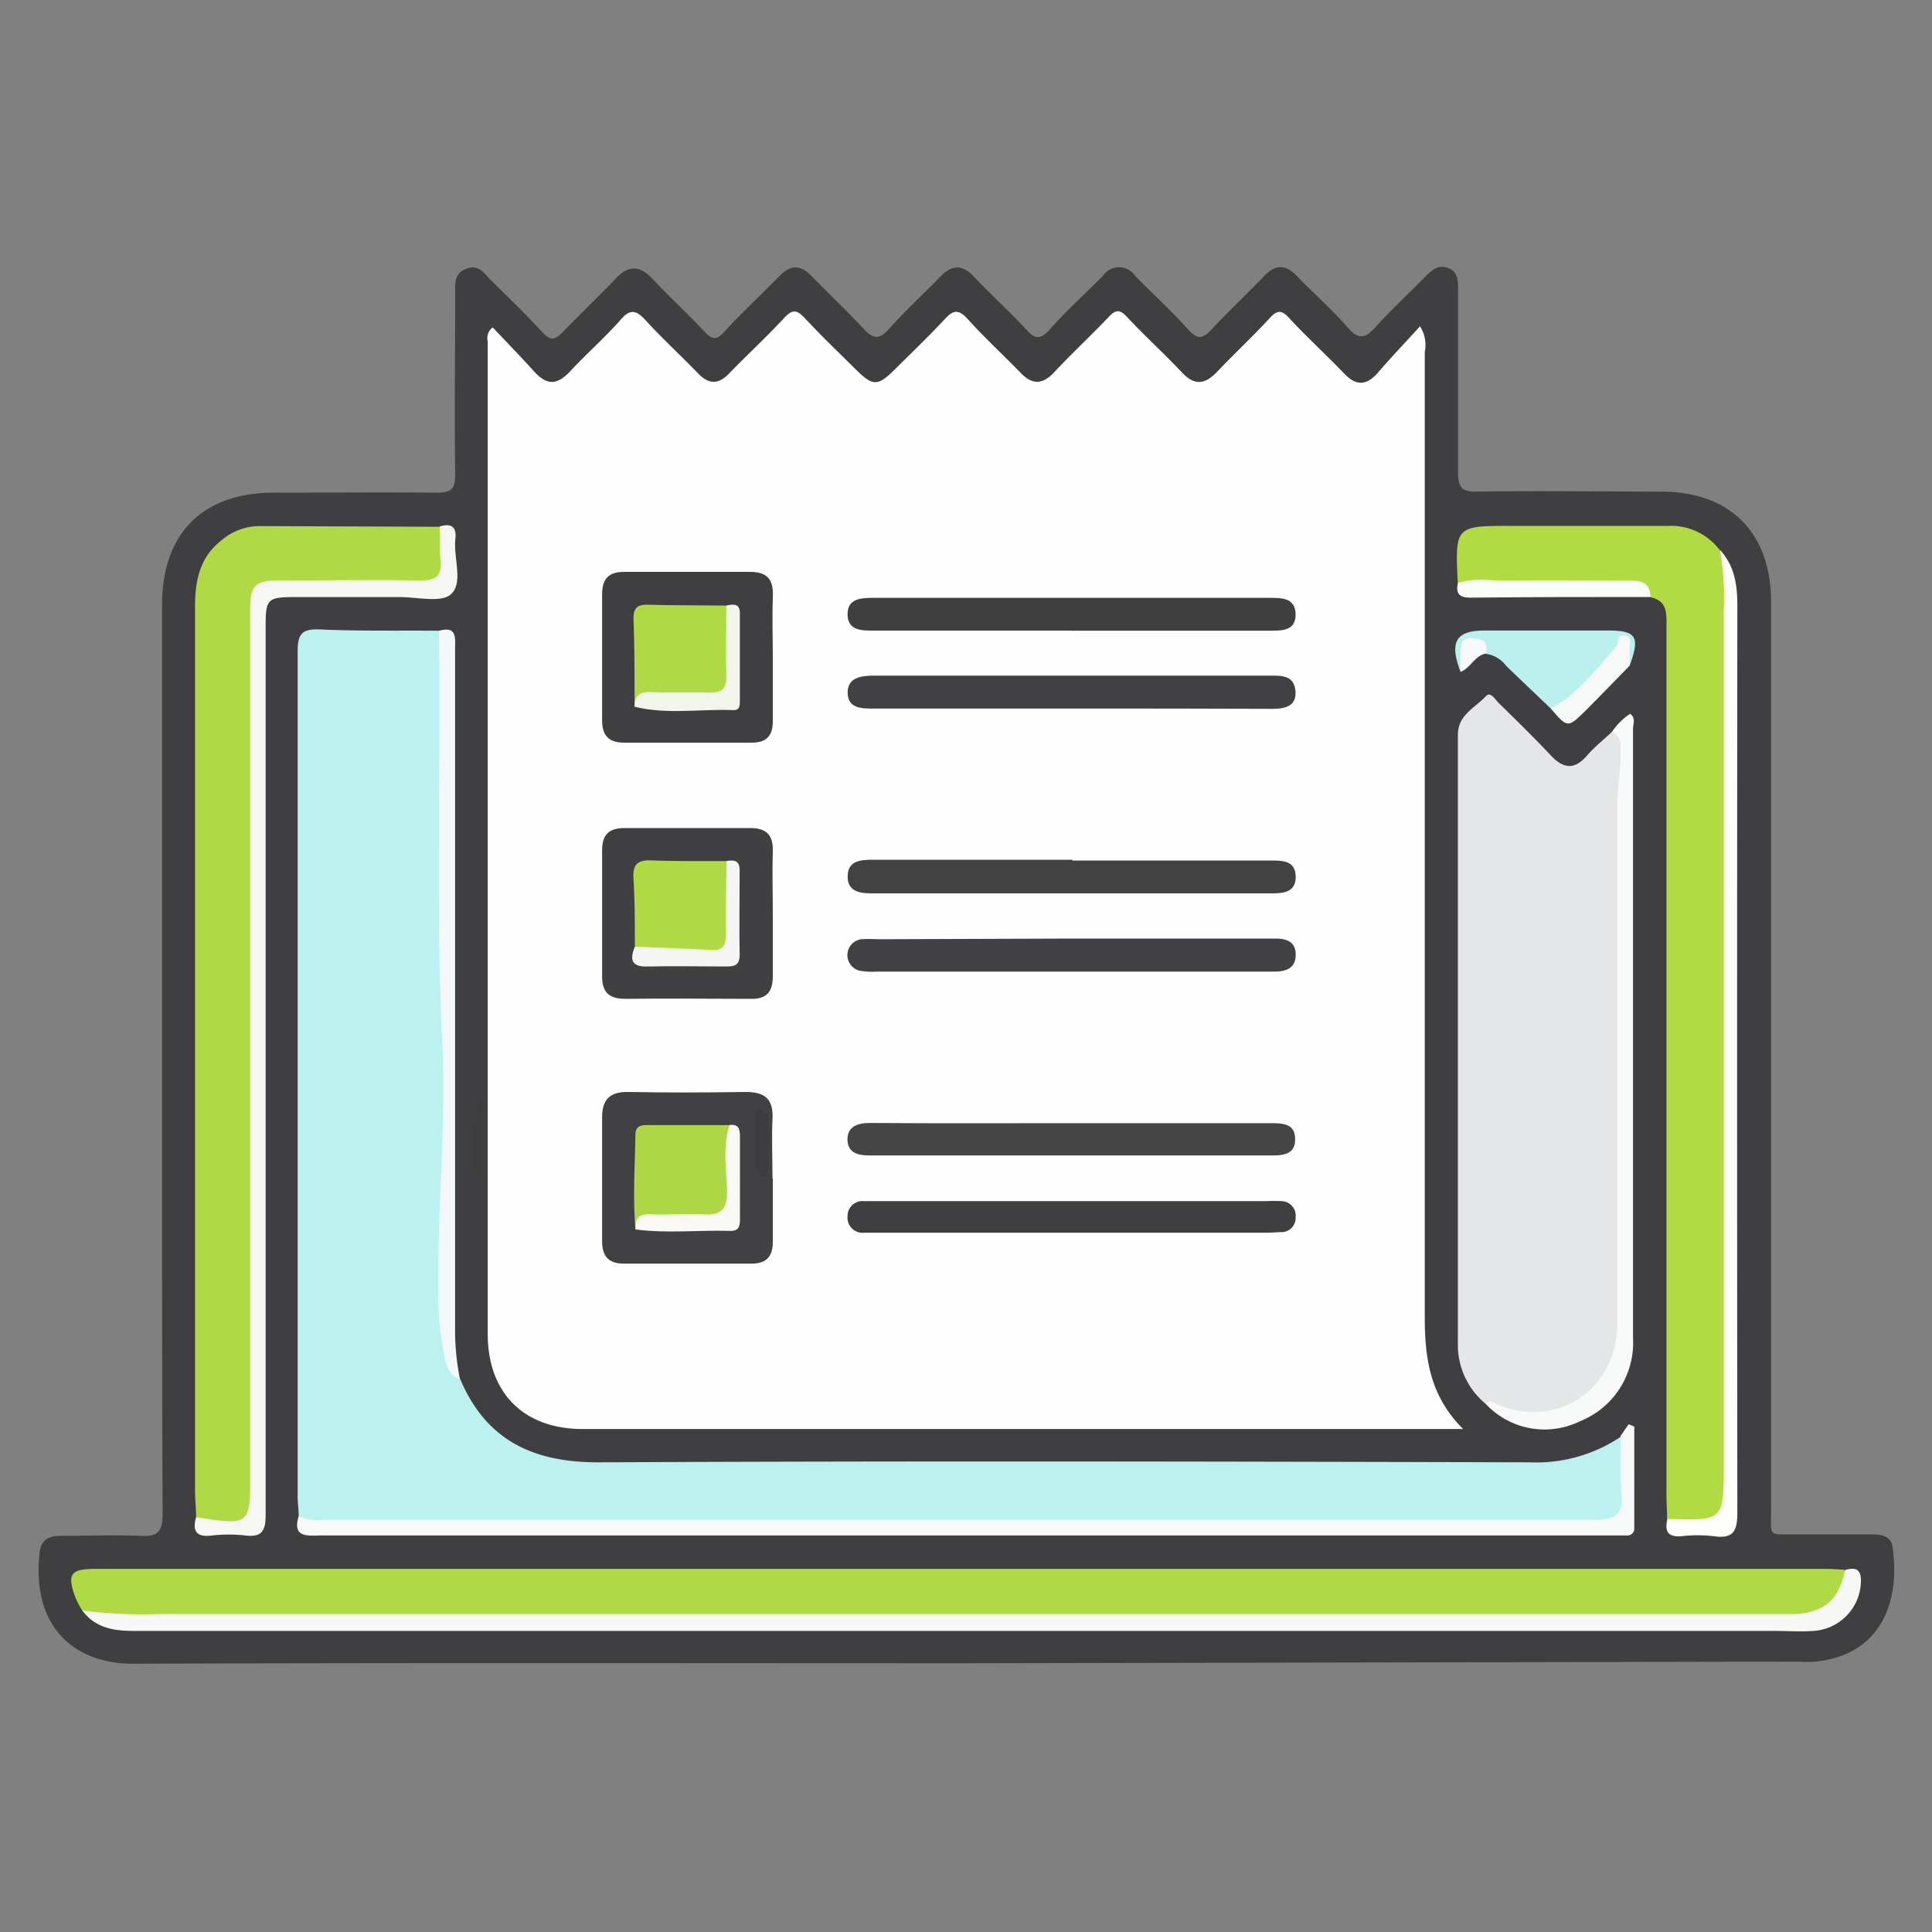 <svg id="Layer_1" data-name="Layer 1" xmlns="http://www.w3.org/2000/svg" viewBox="0 0 200 200"><rect x="0" y="0" width="200" height="200" fill="#808080" stroke="none"/><defs><style>.cls-1{fill:#3f3f41;}.cls-2{fill:#fefefe;}.cls-3{fill:#bbf1ee;}.cls-4{fill:#e5e6e8;}.cls-5{fill:#b0da44;}.cls-6{fill:#b0db41;}.cls-7{fill:#b0da43;}.cls-8{fill:#f7f8f5;}.cls-9{fill:#f7f9f8;}.cls-10{fill:#f6f7f2;}.cls-11{fill:#f8f9f9;}.cls-12{fill:#fdfdfa;}.cls-13{fill:#f4f8f9;}.cls-14{fill:#baf0ed;}.cls-15{fill:#fbfdf9;}.cls-16{fill:#f7f8f8;}.cls-17{fill:#3d3d3d;}.cls-18{fill:#f7f9fb;}.cls-19{fill:#404042;}.cls-20{fill:#414143;}.cls-21{fill:#404041;}.cls-22{fill:#424242;}.cls-23{fill:#454545;}.cls-24{fill:#afda44;}.cls-25{fill:#f5f6f4;}.cls-26{fill:#aed745;}.cls-27{fill:#f9f9f5;}.cls-28{fill:#3d3d3f;}.cls-29{fill:#afda43;}.cls-30{fill:#f2f5ea;}</style></defs><title>New Icons</title><path class="cls-1" d="M99.92,172.18c-28.72,0-57.44-.06-86.17.05-5.81,0-10.52-3.54-9.65-11.53.15-1.34,1-1.72,2.25-1.71,2.7,0,5.41-.11,8.1,0,1.83.11,2.39-.35,2.38-2.31-.08-23.89-.05-47.77-.05-71.66,0-7.46,0-14.93,0-22.39S21,51,28.4,51c5.62,0,11.23-.05,16.85,0,1.54,0,1.89-.46,1.87-1.92-.08-6.18,0-12.37,0-18.56,0-1.06-.16-2.22,1.15-2.7s1.83.47,2.53,1.16c1.81,1.8,3.66,3.58,5.4,5.46.78.85,1.24.76,2,0,1.81-1.91,3.74-3.7,5.55-5.61,1.32-1.39,2.45-1.36,3.76,0,1.75,1.87,3.64,3.6,5.39,5.47.8.85,1.26,1,2.12,0,1.83-2,3.82-3.82,5.7-5.75,1.14-1.17,2.15-1.13,3.27,0,1.78,1.84,3.66,3.58,5.39,5.47.95,1,1.57,1.24,2.61.07,1.7-1.91,3.59-3.64,5.38-5.47,1.16-1.19,2.22-1.28,3.43,0,1.75,1.86,3.66,3.58,5.4,5.45.89,1,1.45,1.17,2.45.06,1.75-2,3.71-3.73,5.55-5.61a2,2,0,0,1,3.28,0c1.83,1.89,3.79,3.65,5.54,5.61,1,1.12,1.56.89,2.44-.07,1.74-1.87,3.62-3.61,5.39-5.47,1.19-1.25,2.23-1.24,3.42,0,1.72,1.79,3.61,3.43,5.24,5.31,1.17,1.35,1.86,1.1,2.92-.08,1.66-1.85,3.5-3.53,5.25-5.31.64-.65,1.32-1.13,2.26-.76s1,1.24,1,2.14c0,6.33,0,12.66,0,19,0,1.59.4,2.05,2,2,6.33-.1,12.65,0,19,0,7.14,0,11.39,4.22,11.4,11.41q0,46.92,0,93.84c0,3.08-.4,2.68,2.73,2.7q3.84,0,7.68,0c1,0,2,.16,2.16,1.28.82,5.54-1.06,11.19-8,11.89-.7.07-1.42,0-2.13,0Z"/><path class="cls-2" d="M151.46,147.93H60.31c-6.08,0-9.82-3.72-9.82-9.83q0-51.38,0-102.75A1.41,1.41,0,0,1,51,33.89c1.42,1.5,2.88,3,4.28,4.55s2.44,1.37,3.74,0c1.69-1.82,3.58-3.47,5.22-5.33,1-1.19,1.65-1,2.62.07,1.72,1.89,3.62,3.62,5.39,5.46,1.13,1.17,2.12,1.18,3.25,0,1.88-1.94,3.87-3.77,5.7-5.75.87-.94,1.33-.79,2.12.05,1.69,1.82,3.49,3.54,5.26,5.29s2.26,1.78,4,.06,3.56-3.47,5.26-5.29c.85-.92,1.39-1,2.31,0,1.76,1.95,3.7,3.73,5.53,5.62,1.19,1.23,2.24,1.19,3.43-.06,1.85-2,3.83-3.81,5.68-5.77.71-.75,1.14-.77,1.86,0,1.86,2,3.85,3.79,5.7,5.76,1.28,1.37,2.35,1.27,3.58,0,1.81-1.9,3.74-3.7,5.52-5.63.75-.81,1.2-.88,2,0,1.85,2,3.83,3.8,5.7,5.75,1.19,1.25,2.24,1.28,3.41,0C144,37,145.47,35.45,147,33.78a3.56,3.56,0,0,1,.49,2.65q0,50,0,100C147.51,140.59,148,144.47,151.46,147.93Z"/><path class="cls-3" d="M30.92,156.95c0-.71-.11-1.41-.11-2.12q0-43.67,0-87.35c0-1.87.44-2.4,2.33-2.32,4.11.18,8.23.1,12.35.13.86,1,.64,2.14.65,3.25,0,6.75,0,13.5,0,20.25q0,11.4.33,22.79c.22,7.59-.54,15.18-.36,22.79,0,1.93.29,3.82.46,5.73a4.1,4.1,0,0,0,1.08,2.68c2.7,6.38,7.62,8.63,14.4,8.6,32.1-.15,64.2-.09,96.3,0a15.73,15.73,0,0,0,9.44-2.65c1.25,2.56.8,5.24.42,7.88-.13.92-1.08,1.25-2,1.37a19.7,19.7,0,0,1-2.77.1q-64.09,0-128.18,0C33.76,158,32.06,158.52,30.92,156.95Z"/><path class="cls-4" d="M153.8,145.33a7.92,7.92,0,0,1-2.88-6.38c0-21,0-41.93,0-62.89,0-2.06,1.78-2.78,2.91-4,.49-.51.95.36,1.31.71,1.83,1.79,3.66,3.58,5.41,5.44,1.29,1.37,2.43,1.52,3.74,0,.79-.9,1.74-1.66,2.62-2.48,1.52-.05,1.35,1.19,1.52,2.08.31,1.64-.3,3.24-.3,4.87,0,12.28-.06,24.56,0,36.83.05,6,0,11.92-.08,17.88,0,6.5-7.79,12.1-13.64,8A2,2,0,0,0,153.8,145.33Z"/><path class="cls-5" d="M8.51,166.71a10.88,10.88,0,0,1-.69-1.3c-.91-2.47-.54-3,2.05-3H189c.64,0,1.28.06,1.91.08.77,1.73-.29,2.84-1.41,3.85a6.4,6.4,0,0,1-3.52,1.39,22,22,0,0,1-3.19.13H14.7C12.56,167.86,10.43,167.86,8.51,166.71Z"/><path class="cls-6" d="M150.91,60.37c-.29-5.93-.29-5.94,5.65-5.93l16.15,0A6.3,6.3,0,0,1,178,56.91a12.38,12.38,0,0,1,1.11,6q0,45.46,0,90.92c0,4.15-2.58,5.6-6.38,3.59-.25-.13.1,0-.15-.15,0-.85-.07-1.7-.07-2.55q0-44.85,0-89.69c0-1.35.21-2.8-1.64-3.2-1.06-1-2.42-1-3.76-1-4.51,0-9,0-13.53,0A5.21,5.21,0,0,1,150.91,60.37Z"/><path class="cls-7" d="M20.3,157.06c0-.92-.11-1.84-.11-2.76q0-45.73,0-91.46c0-2.69.46-5.09,2.67-6.85a6.14,6.14,0,0,1,3.89-1.53l18.75.07c.93,1.44.67,3,.45,4.55s-1.42,1.64-2.59,1.67c-3.48.09-7,0-10.45,0H30.33c-3.56,0-3.84.27-3.84,3.94q0,43.61,0,87.23c0,.78,0,1.57,0,2.35-.09,1.23.31,2.83-1.19,3.36C23.63,158.25,21.81,158.52,20.3,157.06Z"/><path class="cls-8" d="M8.51,166.71a47.53,47.53,0,0,0,7.85.38H183c1,0,2,0,3,0,3-.27,4.36-1.54,5-4.56,1.16-.34,1.7-.06,1.64,1.3a5.24,5.24,0,0,1-4.88,5c-1.41.1-2.84,0-4.26,0q-84.82,0-169.63,0C11.69,168.84,9.84,168.49,8.51,166.71Z"/><path class="cls-9" d="M30.92,156.95a4.81,4.81,0,0,0,2.49.38q65.84,0,131.67,0c2.13,0,3-.57,2.77-2.75-.18-2-.08-3.95-.1-5.92l.85-1.23.58.25q0,5.25,0,10.5a.71.71,0,0,1-.8.77h-1.49q-66.9,0-133.8,0C31.58,159,30.29,159.06,30.92,156.95Z"/><path class="cls-10" d="M20.3,157.06c5.6.86,5.6.86,5.6-4.61q0-44.75,0-89.49c0-2.33.52-2.86,2.89-2.87,4.9,0,9.8-.08,14.7,0,1.73,0,2.28-.53,2.11-2.18-.12-1.13-.06-2.27-.08-3.41,1.17-.35,1.77,0,1.62,1.3-.21,2,.84,4.5-.44,5.7-1,.94-3.5.3-5.34.31-3.62,0-7.24,0-10.86,0-2.82,0-3,.22-3,3q0,30.67,0,61.35c0,10.22,0,20.45,0,30.67,0,1.67-.41,2.33-2.12,2.12a16,16,0,0,0-3.4,0C20.36,159.17,19.88,158.54,20.3,157.06Z"/><path class="cls-11" d="M153.8,145.33c.49-.54.9-.05,1.32.12,6.19,2.49,12.29-1.68,12.3-8.43q0-26.9,0-53.8c0-1.76.36-3.51.34-5.27,0-.72.22-1.8-.93-2.13a6.8,6.8,0,0,1,1.92-1.93c.62.45.3,1.07.3,1.58q0,31.54,0,63.07a8.74,8.74,0,0,1-5.5,8.59A8.32,8.32,0,0,1,153.8,145.33Z"/><path class="cls-12" d="M172.61,157.24c5.83.17,5.83.17,5.83-5.55q0-44.21,0-88.43a27.87,27.87,0,0,0-.4-6.35c1.54,1.67,1.82,3.68,1.81,5.88q-.05,46.89,0,93.78c0,1.89-.38,2.75-2.42,2.46a14.79,14.79,0,0,0-3.4,0C172.6,159.14,172.32,158.46,172.61,157.24Z"/><path class="cls-13" d="M47.62,142.78c-1.32-.42-1.48-1.71-1.67-2.69a30.23,30.23,0,0,1-.56-4.83c-.24-9.15.84-18.29.39-27.42-.7-14.18-.12-28.36-.34-42.54,1.91-.53,1.67.77,1.67,1.93q0,25.13,0,50.26c0,6.74,0,13.49,0,20.23A25.33,25.33,0,0,0,47.62,142.78Z"/><path class="cls-14" d="M160.53,73.34c-1.53-1.47-3.08-2.92-4.6-4.4a3.2,3.2,0,0,0-2.13-1.26c-1.49-1.31-1.69-1.26-2.1.55a4.23,4.23,0,0,1-.5,1.33c-1.19-3.11-.5-4.29,2.5-4.29h12.75c2.95,0,3.35.63,2.25,3.64-.68-.46-.29-1.34-.74-1.92a50.83,50.83,0,0,1-5.56,5.85C161.9,73.33,161.32,73.83,160.53,73.34Z"/><path class="cls-15" d="M150.91,60.37c1.65-.6,3.37-.24,5-.27,4.18-.05,8.36,0,12.55,0,1.17,0,2.36,0,2.39,1.7-6.22,0-12.44,0-18.66.07C151.07,61.87,150.69,61.45,150.91,60.37Z"/><path class="cls-16" d="M160.53,73.34c2.85-1.53,4.73-4.1,6.81-6.44.31-.35,0-1.31.86-1.12s.47.92.5,1.44,0,1.13,0,1.69c-1.51,1.54-3,3.1-4.54,4.63C162.29,75.39,162.27,75.37,160.53,73.34Z"/><path class="cls-17" d="M49.37,121.67c-1.19-2.61-.34-5.17.6-8.14v8.09Z"/><path class="cls-18" d="M151.2,69.55c0-.7,0-1.4,0-2.11s.08-1.47,1.09-1.38,1.89.24,1.5,1.6C152.64,67.89,152.24,69.16,151.2,69.55Z"/><path class="cls-19" d="M80,94.64c0,2.13,0,4.26,0,6.39,0,1.56-.55,2.39-2.24,2.37-4.33,0-8.67-.06-13,0-1.73,0-2.45-.68-2.43-2.4,0-4.33,0-8.67,0-13,0-1.64.76-2.29,2.35-2.28,4.33,0,8.67,0,13,0,1.57,0,2.36.66,2.32,2.31C79.93,90.24,80,92.44,80,94.64Z"/><path class="cls-20" d="M80,122c0,2.2,0,4.4,0,6.6,0,1.54-.74,2.21-2.2,2.21-4.4,0-8.8,0-13.21,0-1.64,0-2.27-.8-2.26-2.37,0-4.26,0-8.51,0-12.77,0-1.85.8-2.67,2.72-2.63,4,.08,8.09.06,12.13,0,2,0,2.89.72,2.79,2.78s0,4.12,0,6.18Z"/><path class="cls-1" d="M80,68.07c0,2.2,0,4.4,0,6.6,0,1.53-.69,2.21-2.18,2.21-4.4,0-8.8,0-13.21,0-1.63,0-2.29-.78-2.28-2.36q0-6.5,0-13c0-1.59.67-2.33,2.31-2.32,4.33,0,8.66,0,13,0,1.76,0,2.42.77,2.37,2.46C79.92,63.81,80,65.94,80,68.07Z"/><path class="cls-21" d="M110.88,65.28H90.42c-1.25,0-2.64,0-2.68-1.64s1.32-1.75,2.6-1.75l41.12,0c1.23,0,2.63,0,2.66,1.68s-1.3,1.72-2.58,1.72q-10.33,0-20.67,0Z"/><path class="cls-22" d="M111,89.08c6.89,0,13.78,0,20.67,0,1.23,0,2.42.08,2.46,1.63s-1.11,1.77-2.36,1.77q-20.77,0-41.55,0c-1.25,0-2.44-.21-2.47-1.68C87.72,89.13,89,89,90.34,89q10.33,0,20.67,0Z"/><path class="cls-20" d="M110.89,97.16h19.82c.43,0,.85,0,1.28,0,1.21,0,2.18.33,2.14,1.74s-1.1,1.68-2.25,1.68c-3.27,0-6.53,0-9.8,0H90.75a7.78,7.78,0,0,1-1.7-.08,1.66,1.66,0,0,1,.1-3.27,15,15,0,0,1,1.7,0Z"/><path class="cls-20" d="M110.9,73.35q-10.23,0-20.45,0c-1.26,0-2.67,0-2.7-1.62s1.43-1.79,2.77-1.79h40.9c1.16,0,2.46-.07,2.67,1.44.23,1.67-1,2-2.32,2Q121.34,73.34,110.9,73.35Z"/><path class="cls-23" d="M111.12,116.27c6.87,0,13.75,0,20.62,0,1.32,0,2.37.2,2.33,1.72,0,1.35-1,1.62-2.24,1.62q-20.93,0-41.86,0c-1.28,0-2.22-.34-2.24-1.64s1-1.74,2.34-1.72C97.09,116.3,104.11,116.27,111.12,116.27Z"/><path class="cls-1" d="M111.12,124.34h20a13.52,13.52,0,0,1,1.49,0,1.5,1.5,0,0,1,1.51,1.69,1.46,1.46,0,0,1-1.46,1.52c-.49,0-1,.06-1.49.06H89.47a1.56,1.56,0,0,1-1.73-1.71,1.54,1.54,0,0,1,1.68-1.56c.71,0,1.42,0,2.13,0h19.58Z"/><path class="cls-24" d="M65.72,98c0-2.39,0-4.79-.15-7.17-.07-1.43.53-1.81,1.87-1.76,2.6.1,5.21.05,7.81.07,1.24,2.77.64,5.63.4,8.46A1.55,1.55,0,0,1,74,98.94c-2.52-.16-5.06,0-7.56-.45A1.19,1.19,0,0,1,65.72,98Z"/><path class="cls-25" d="M65.72,98c2.68.11,5.36.2,8,.34,1.16.06,1.43-.55,1.43-1.57,0-2.55,0-5.09.07-7.64.79-.13,1.36-.07,1.35,1,0,2.9-.06,5.79,0,8.69,0,1.12-.53,1.24-1.44,1.23-2.68,0-5.37-.06-8.05,0C65.46,100.12,65.12,99.43,65.72,98Z"/><path class="cls-26" d="M65.78,127.27c-.27-3.27-.06-6.53,0-9.8,0-1.07.78-1,1.49-1l8.26,0c.75,2.65.4,5.35.23,8-.08,1.25-1.1,1.74-2.27,1.84-1.49.12-3,.06-4.47.06A5.11,5.11,0,0,0,65.78,127.27Z"/><path class="cls-27" d="M65.78,127.27c-.06-1.11.32-1.64,1.57-1.57,1.76.1,3.53-.1,5.28,0,2,.17,2.7-.48,2.63-2.55s-.46-4.49.26-6.69c1.07-.13,1.08.57,1.08,1.34q0,4.14,0,8.27c0,.77,0,1.4-1.09,1.35C72.26,127.33,69,127.7,65.78,127.27Z"/><path class="cls-28" d="M78.27,114.85a1.29,1.29,0,0,1,1.27,1.44c0,1.48,0,3,0,4.43,0,.48,0,1.12-.65,1.09s-.6-.67-.6-1.14C78.26,118.77,78.27,116.88,78.27,114.85Z"/><path class="cls-29" d="M65.69,73.16c0-3,0-6.09-.11-9.14,0-1.16.47-1.45,1.53-1.42,2.7.07,5.4.06,8.1.09,1.31,2.71.68,5.53.43,8.31-.08.9-1,1.11-1.81,1.2a28.86,28.86,0,0,1-4,.07A7.44,7.44,0,0,0,65.69,73.16Z"/><path class="cls-30" d="M65.69,73.16c0-1.12.52-1.58,1.71-1.52,2,.1,4,0,5.94.05,1.37.07,1.89-.37,1.85-1.79-.08-2.4,0-4.81,0-7.22.71-.11,1.42-.3,1.4.87,0,3,0,5.92,0,8.88,0,.49.05,1.11-.66,1.08C72.52,73.37,69.08,74,65.69,73.16Z"/></svg>
